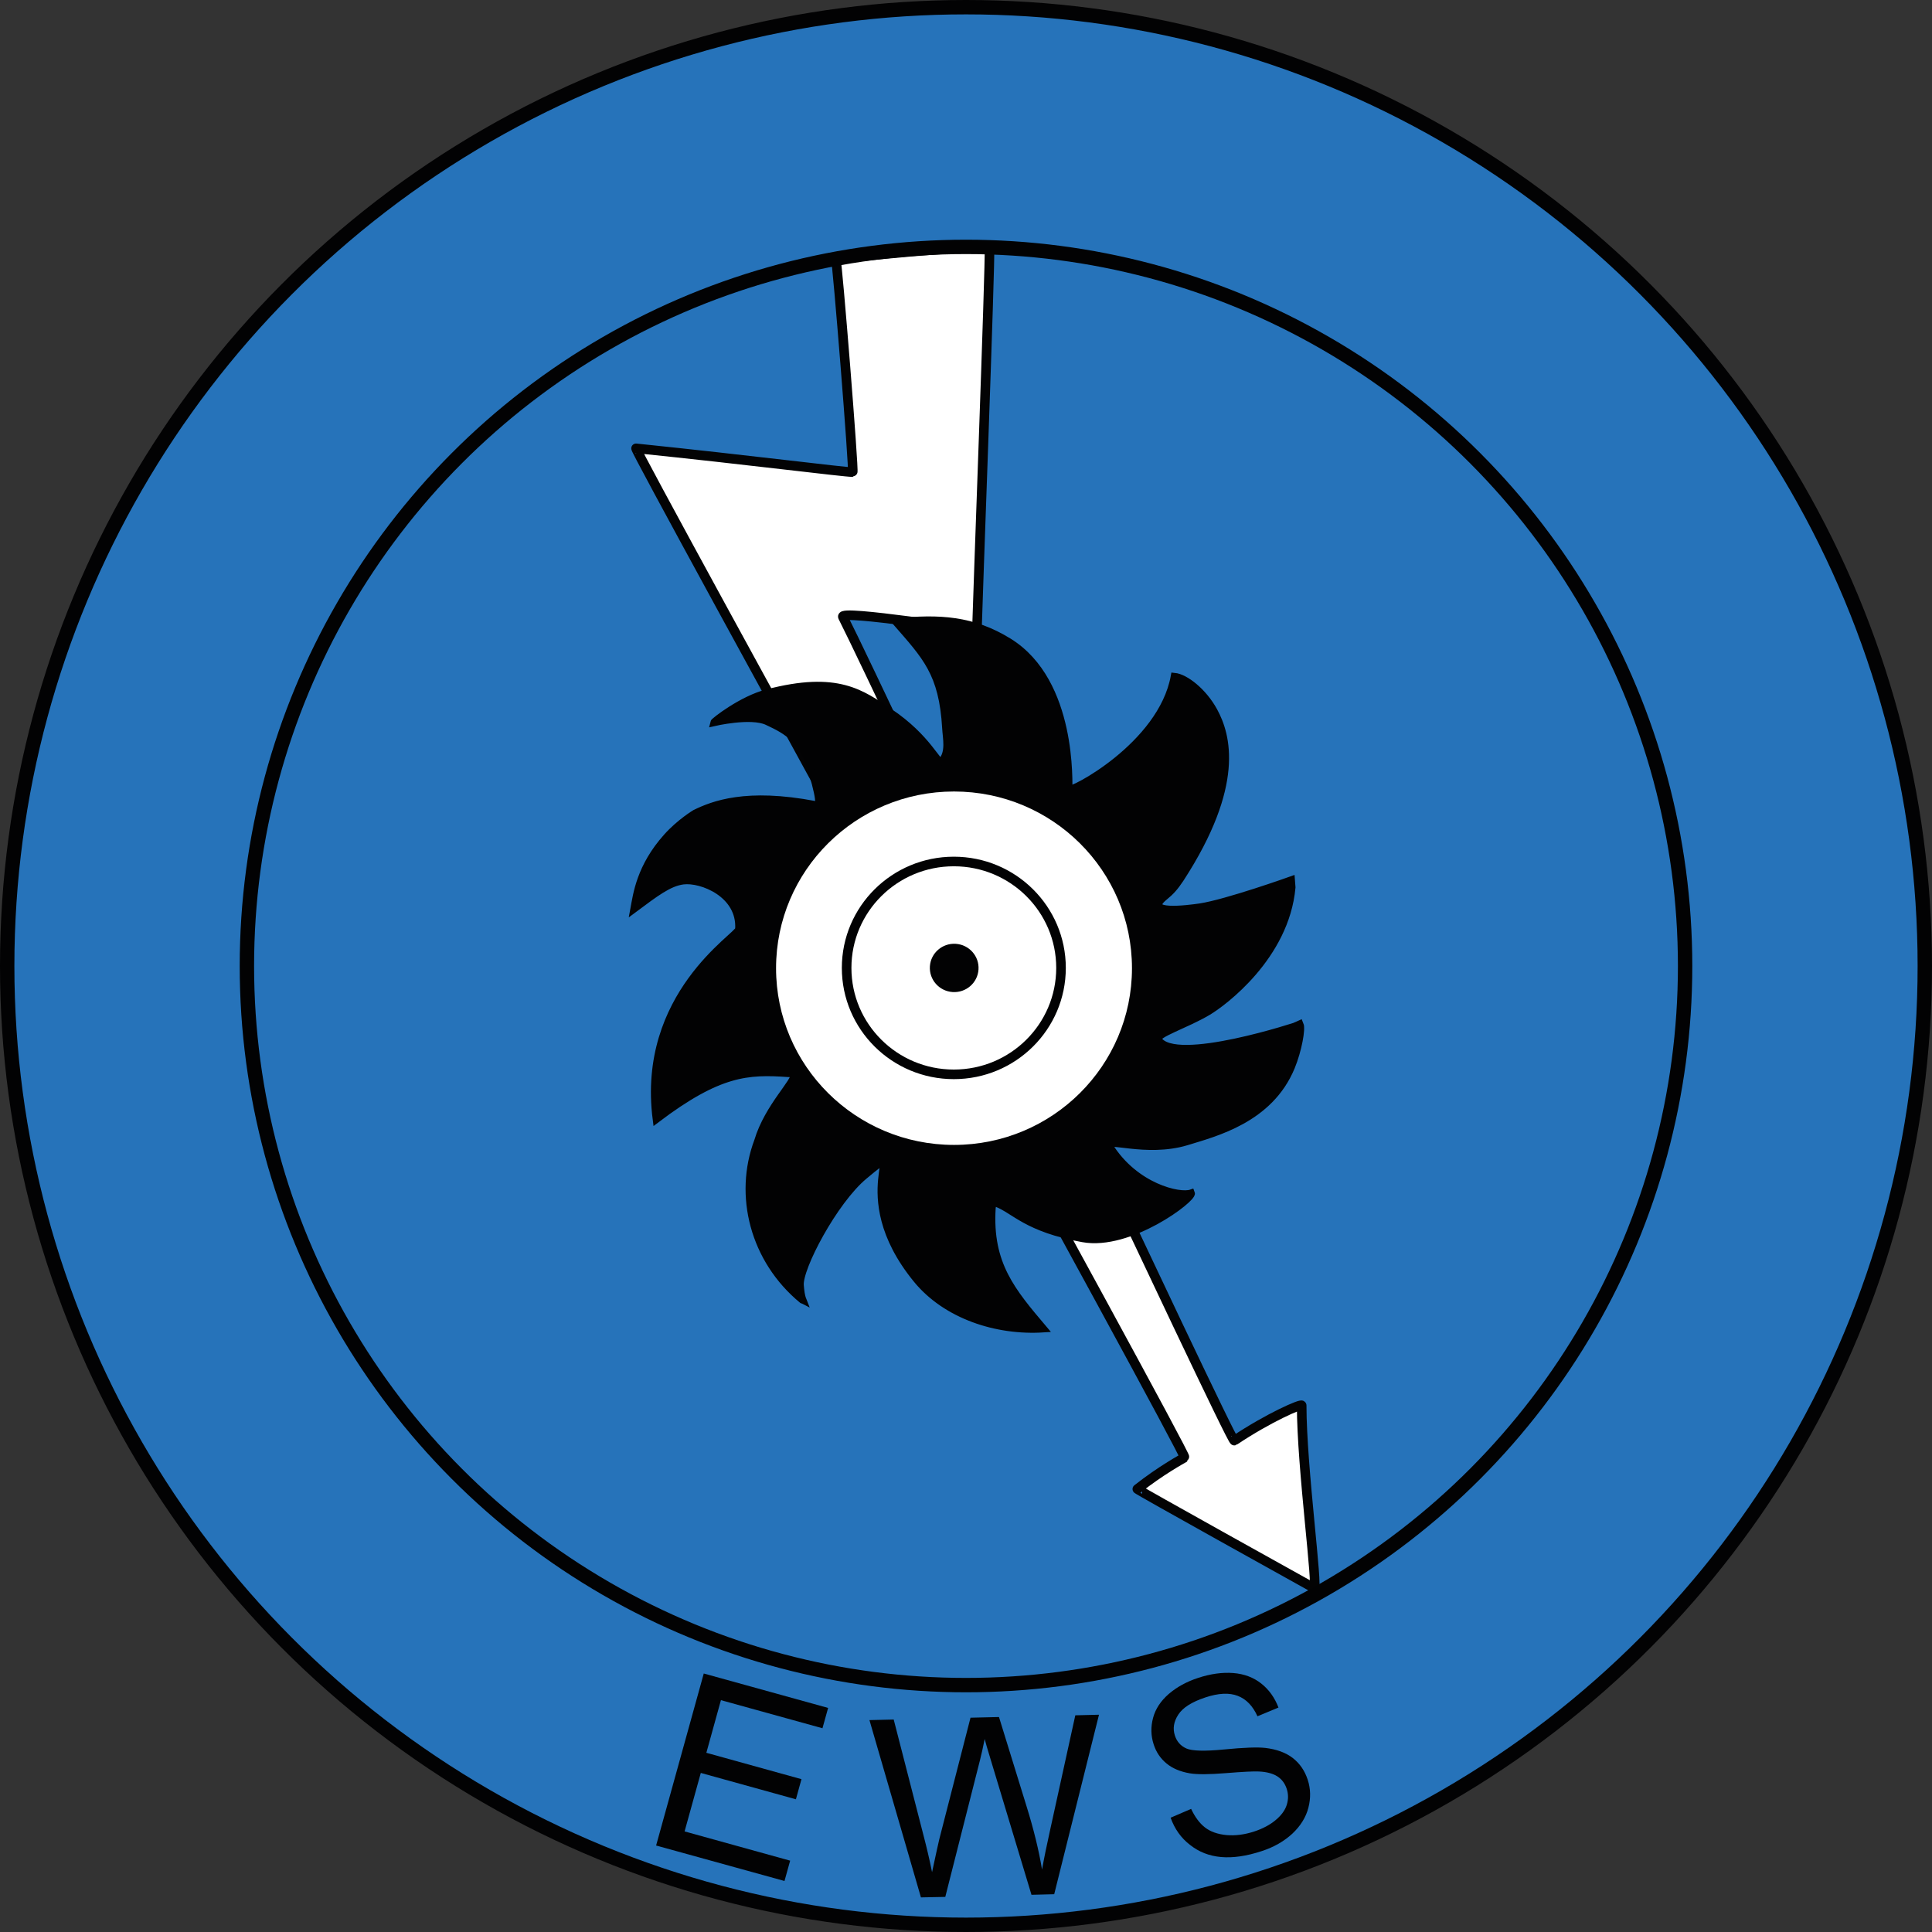 <svg version="1.1" id="Ebene_1" xmlns="http://www.w3.org/2000/svg" xmlns:xlink="http://www.w3.org/1999/xlink" x="0px" y="0px"
	 viewBox="0 0 201.5 201.5" style="enable-background:new 0 0 201.5 201.5;"  width="64px" height="64px" xml:space="preserve">
<rect x="0" y="0" width="201.5" height="201.5" fill="#333333" stroke="none"/>
<style type="text/css">
	.st0{fill:#2673BA;stroke:#020203;stroke-width:1.5;stroke-miterlimit:10;}
	.st1{fill:#FFFFFF;stroke:#030304;stroke-miterlimit:10;}
	.st2{fill:none;stroke:#020203;stroke-miterlimit:10;}
	.st3{fill:#020203;}
	.st4{fill:none;stroke:#020203;stroke-width:0.75;stroke-miterlimit:10;}
	.st5{fill:#FFFFFF;}
	.st6{fill:#FFFFFF;stroke:#020203;stroke-miterlimit:10;}
	.st7{fill:none;stroke:#020203;stroke-width:1.5;stroke-miterlimit:10;}
</style>
<circle class="st0" cx="100.75" cy="100.75" r="100"/>
<path id="blitz" class="st1" d="M135.76,146.58c0-0.21-3.36,1.22-7.03,3.67c-0.35,0.23-36.69-77.77-40.82-85.91
	c-0.41-0.81,13.98,1.54,13.98,1.33c0.01-1.18,1.43-39.16,1.3-39.53c-0.32-0.91-16.27,0.92-16.02,0.9c0.14-0.01,1.93,22.2,1.76,22.2
	c-0.93,0-10.66-1.25-22.59-2.48c-0.4-0.04,57.56,105.04,57.21,105.25c-0.37,0.22-2.42,1.32-4.93,3.29
	c-0.06,0.05,16.98,9.52,18.42,10.32C137.52,165.87,135.76,153.07,135.76,146.58z"/>
<g id="kreissaegeblatt">
	<path class="st2" d="M100.75,175.96 M175.96,100.75 M100.75,25.54 M25.54,100.75 M99.99,119.86c-10.21,0.05-18.85-7.58-19.13-18.15
		C80.64,90.68,90,81.29,101.58,82.52c4.36,0.4,8.57,2.29,11.54,5.56c3.24,3.46,5.39,8.09,5.27,12.91
		C118.53,111.09,110.63,119.8,99.99,119.86z"/>
	<g id="XMLID_1_">
		<g>
			<path class="st3" d="M135.59,106.85c0.2,0.47-0.19,2.67-0.91,4.43c-2.26,5.48-7.95,6.88-10.93,7.8
				c-4.23,1.28-8.63-0.51-8.03,0.46c2.65,4.24,7.28,5.33,8.53,4.89c0.24,0.57-6.43,5.65-11.32,4.75c-5.89-1.07-7.09-2.96-9.01-3.69
				c-0.31-0.12-0.42,0.14-0.45,0.52c-0.36,5.85,2.08,8.69,5.37,12.58c-4.91,0.32-10.17-1.41-13.23-5.15
				c-7.48-9.15-0.43-15-5.48-10.8c-3.14,2.61-6.85,9.64-6.67,11.44c0.05,0.53,0.09,1.04,0.28,1.52c-0.02-0.01-0.03,0-0.06-0.02
				c-5.08-4.19-6.78-10.9-4.64-16.59c1.07-3.58,4.04-6.28,3.75-6.93c-0.12-0.16-0.26-0.07-0.57-0.1c-4.25-0.3-7.24-0.15-13.77,4.79
				c-1.68-12.97,8.55-19.11,8.6-19.84c0.23-3.66-3.88-5.29-5.81-5.04c-1.49,0.19-2.91,1.3-5.12,2.94c0.28-1.51,0.63-4.4,3.44-7.53
				c1.33-1.49,2.94-2.46,2.94-2.46c1.89-0.92,5.31-2.27,12.5-0.9c0.35,0.07,0.78,0.27-0.29-3.4c-0.98-3.33-2.47-4.24-4.7-5.27
				c-1.71-0.79-5.56,0.11-5.56,0.11c0.03-0.14,2.92-2.41,5.56-3.09c7.37-1.93,9.85,0.06,12.74,1.98c4.05,2.7,5.08,5.55,5.44,5.17
				c0.88-0.92,0.5-2.48,0.45-3.47c-0.33-5.77-2.08-7.5-5.2-11.08c4.53-0.47,8.02-0.26,11.77,2.06c6.8,4.21,6.22,14.98,6.27,15.37
				c0.05,0.44,9.67-4.49,11-11.75c1.15,0.11,3.04,1.6,4.13,3.61c1.37,2.51,2.86,7.7-3.49,17.48c-0.6,0.91-1.04,1.38-1.67,1.89
				c-2.27,1.86,2.38,1.26,3.7,1.07c2.79-0.42,9.53-2.83,9.53-2.83s0.04,0.52,0.06,0.78c-0.65,7.21-7.19,12.04-8.74,12.96
				c-2.3,1.37-5.53,2.37-5.2,2.91C122.54,111.2,135.51,106.9,135.59,106.85z"/>
		</g>
		<g>
			<path class="st4" d="M135.59,106.85c-0.08,0.05-13.05,4.35-14.79,1.57c-0.33-0.54,2.9-1.54,5.2-2.91
				c1.55-0.92,8.09-5.75,8.74-12.96c-0.02-0.26-0.06-0.78-0.06-0.78s-6.74,2.41-9.53,2.83c-1.32,0.19-5.97,0.79-3.7-1.07
				c0.63-0.51,1.07-0.98,1.67-1.89c6.35-9.78,4.86-14.97,3.49-17.48c-1.09-2.01-2.98-3.5-4.13-3.61c-1.33,7.26-10.95,12.19-11,11.75
				c-0.05-0.39,0.53-11.16-6.27-15.37c-3.75-2.32-7.24-2.53-11.77-2.06c3.12,3.58,4.87,5.31,5.2,11.08
				c0.05,0.99,0.43,2.55-0.45,3.47c-0.36,0.38-1.39-2.47-5.44-5.17c-2.89-1.92-5.37-3.91-12.74-1.98c-2.64,0.68-5.53,2.95-5.56,3.09
				c0,0,3.85-0.9,5.56-0.11c2.23,1.03,3.72,1.94,4.7,5.27c1.07,3.67,0.64,3.47,0.29,3.4c-7.19-1.37-10.61-0.02-12.5,0.9
				c0,0-1.61,0.97-2.94,2.46c-2.81,3.13-3.16,6.02-3.44,7.53c2.21-1.64,3.63-2.75,5.12-2.94c1.93-0.25,6.04,1.38,5.81,5.04
				c-0.05,0.73-10.28,6.87-8.6,19.84c6.53-4.94,9.52-5.09,13.77-4.79c0.31,0.03,0.45-0.06,0.57,0.1c0.29,0.65-2.68,3.35-3.75,6.93
				c-2.14,5.69-0.44,12.4,4.64,16.59c0.03,0.02,0.04,0.01,0.06,0.02c-0.19-0.48-0.23-0.99-0.28-1.52c-0.18-1.8,3.53-8.83,6.67-11.44
				c5.05-4.2-2,1.65,5.48,10.8c3.06,3.74,8.32,5.47,13.23,5.15c-3.29-3.89-5.73-6.73-5.37-12.58c0.03-0.38,0.14-0.64,0.45-0.52
				c1.92,0.73,3.12,2.62,9.01,3.69c4.89,0.9,11.56-4.18,11.32-4.75c-1.25,0.44-5.88-0.65-8.53-4.89c-0.6-0.97,3.8,0.82,8.03-0.46
				c2.98-0.92,8.67-2.32,10.93-7.8C135.4,109.52,135.79,107.32,135.59,106.85z"/>
		</g>
	</g>
	<g>
		<ellipse class="st5" cx="99.5" cy="100.98" rx="18.56" ry="18.43"/>
		<ellipse class="st6" cx="99.48" cy="100.95" rx="11.18" ry="11.1"/>
		
			<ellipse transform="matrix(0.066 -0.998 0.998 0.066 -7.795 193.57)" class="st3" cx="99.48" cy="100.95" rx="2.52" ry="2.54"/>
	</g>
</g>
<circle id="innen-kreis" class="st7" cx="100.75" cy="100.75" r="75"/>
<g>
	<path class="st3" d="M68.43,192.48l4.97-17.94l12.97,3.59l-0.59,2.12l-10.59-2.93l-1.52,5.49l9.92,2.75l-0.58,2.1l-9.92-2.75
		l-1.69,6.1l11.01,3.05l-0.59,2.12L68.43,192.48z"/>
	<path class="st3" d="M96.05,197.89l-5.37-18.49l2.53-0.06l3.12,12.13c0.33,1.27,0.63,2.53,0.88,3.79c0.43-2,0.68-3.15,0.76-3.46
		l3.25-12.65l2.97-0.07l2.89,9.36c0.72,2.32,1.26,4.5,1.6,6.55c0.21-1.18,0.49-2.54,0.83-4.07l2.64-12.02l2.47-0.06l-4.67,18.72
		l-2.37,0.06l-4.25-14.08c-0.36-1.18-0.57-1.9-0.63-2.17c-0.17,0.86-0.34,1.59-0.49,2.2l-3.62,14.27L96.05,197.89z"/>
	<path class="st3" d="M122.09,189.58l2.14-0.92c0.4,0.85,0.88,1.5,1.45,1.94s1.31,0.7,2.23,0.79c0.92,0.08,1.88-0.04,2.89-0.37
		c0.89-0.29,1.64-0.69,2.23-1.18s0.99-1.02,1.17-1.59s0.18-1.13,0-1.68c-0.18-0.55-0.5-0.99-0.96-1.29s-1.1-0.48-1.94-0.52
		c-0.54-0.03-1.68,0.03-3.43,0.17c-1.75,0.14-3.01,0.15-3.78,0.02c-0.99-0.17-1.8-0.51-2.43-1.03c-0.63-0.52-1.08-1.18-1.34-2
		c-0.29-0.89-0.31-1.81-0.06-2.75s0.8-1.77,1.64-2.5c0.84-0.72,1.86-1.28,3.05-1.67c1.31-0.43,2.54-0.6,3.68-0.51
		c1.14,0.09,2.11,0.46,2.92,1.1c0.81,0.64,1.4,1.48,1.79,2.5l-2.19,0.91c-0.49-1.08-1.17-1.79-2.06-2.13
		c-0.88-0.34-2-0.29-3.36,0.16c-1.42,0.47-2.36,1.06-2.84,1.8s-0.59,1.46-0.35,2.19c0.21,0.64,0.61,1.08,1.2,1.34
		c0.59,0.26,1.9,0.3,3.94,0.1c2.04-0.2,3.47-0.25,4.28-0.16c1.19,0.14,2.14,0.49,2.87,1.05c0.73,0.57,1.25,1.32,1.56,2.27
		c0.31,0.94,0.33,1.92,0.07,2.92c-0.26,1.01-0.83,1.91-1.68,2.71c-0.86,0.79-1.92,1.4-3.18,1.81c-1.6,0.53-3.02,0.73-4.25,0.62
		c-1.24-0.11-2.31-0.53-3.24-1.27C123.18,191.7,122.51,190.75,122.09,189.58z"/>
</g>
</svg>
